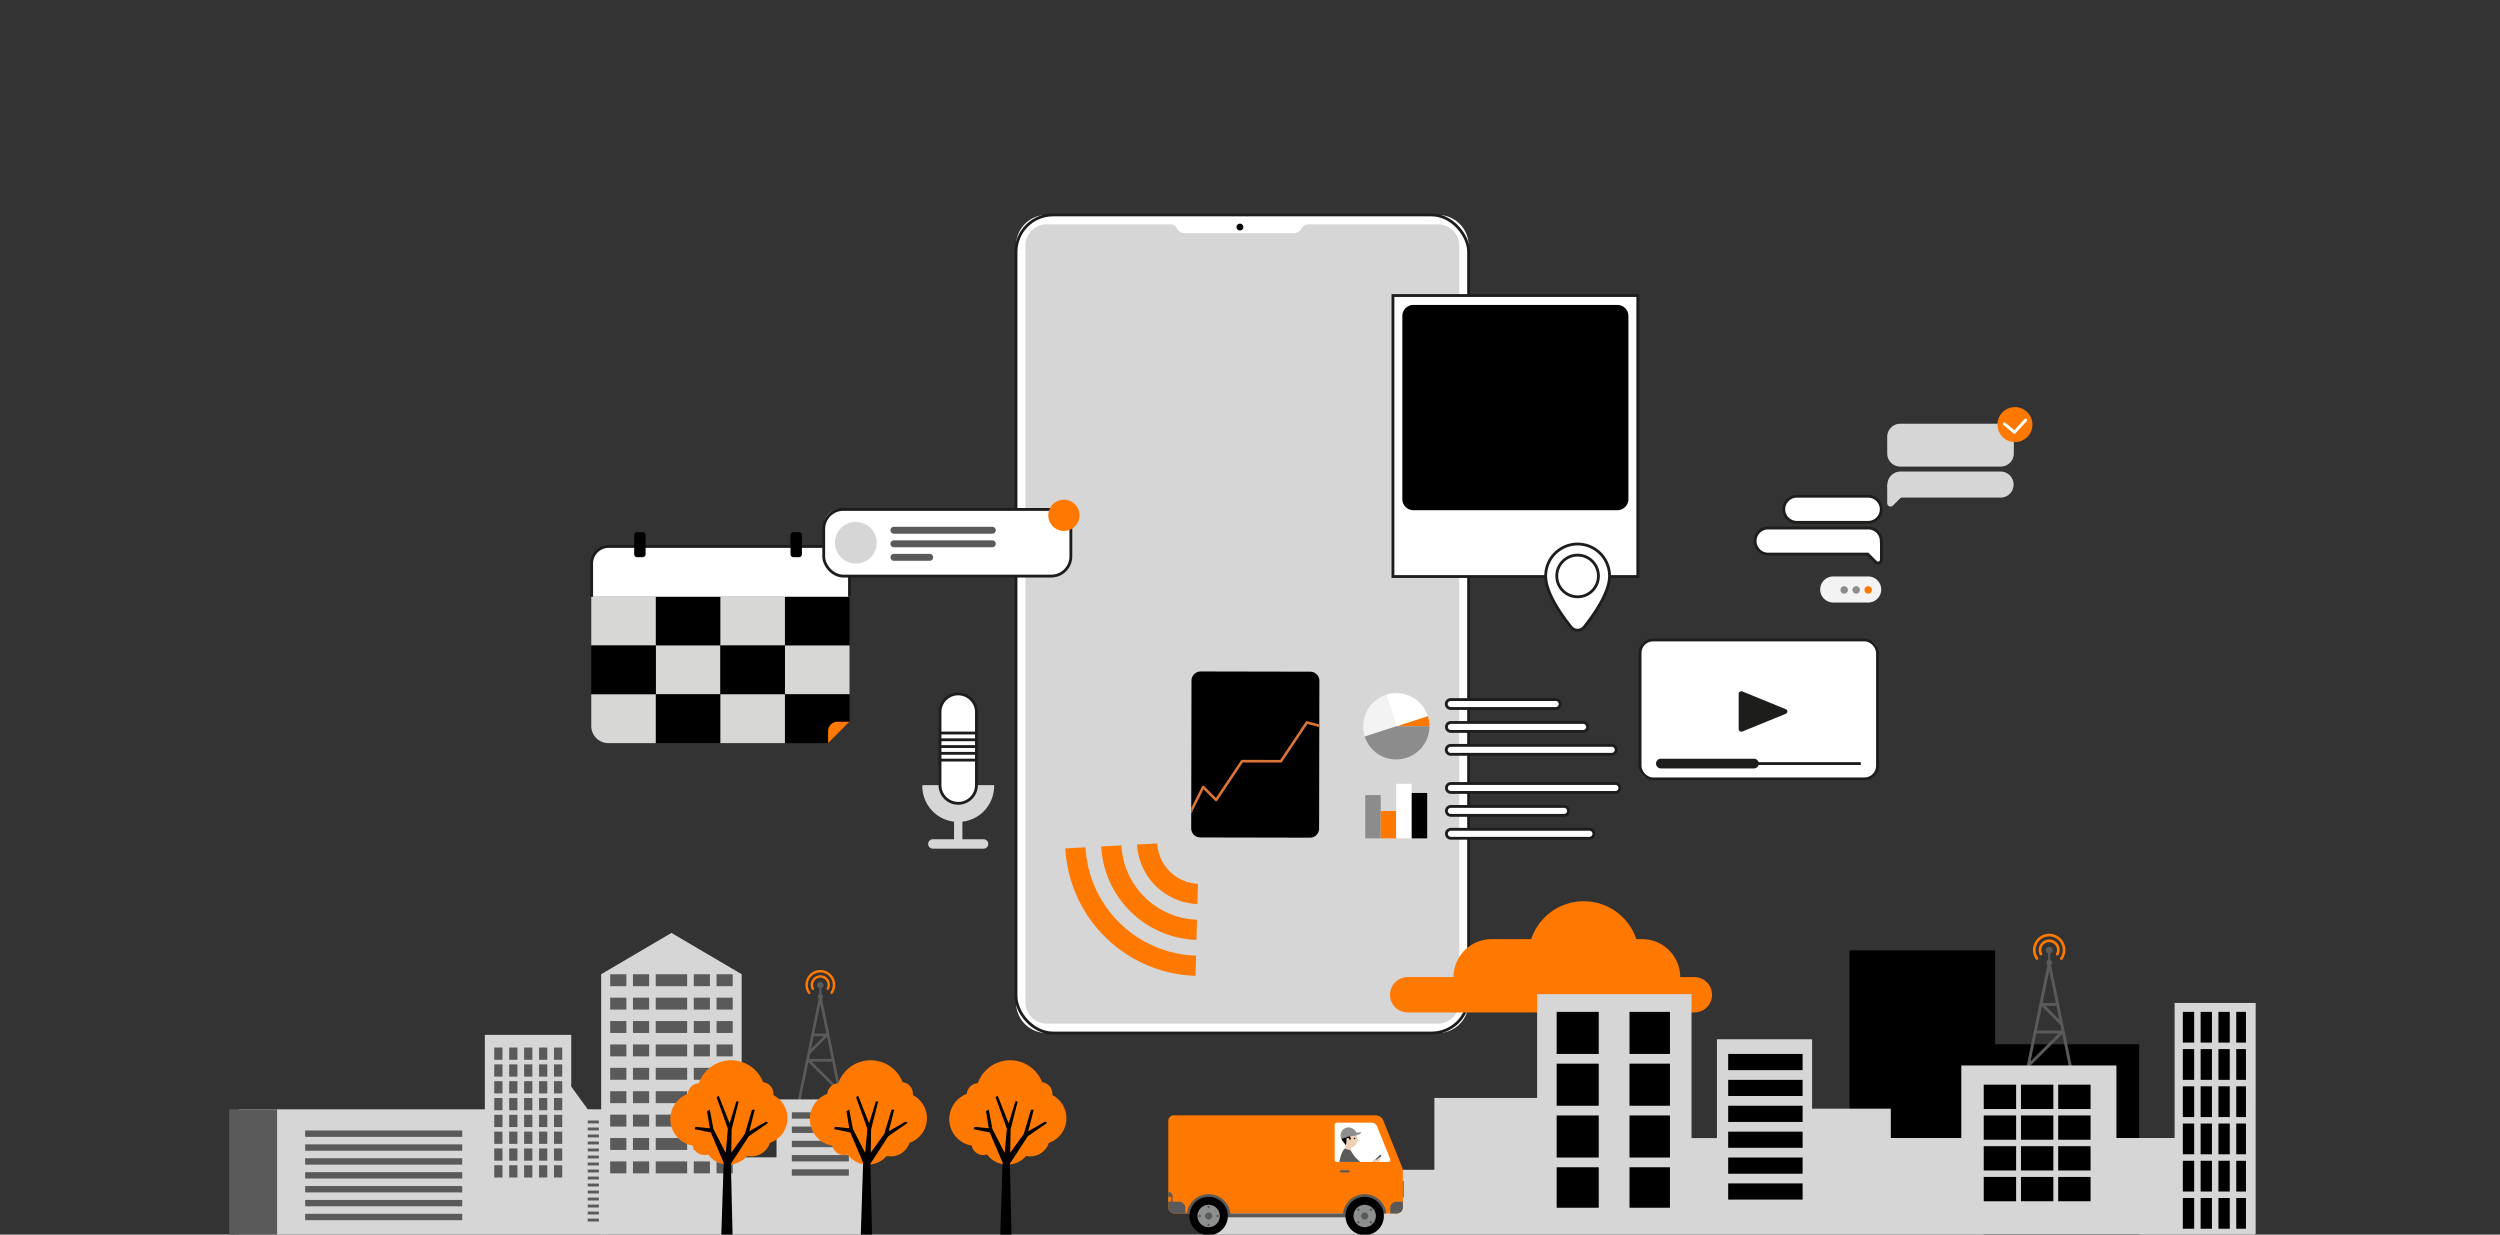 <svg xmlns="http://www.w3.org/2000/svg" xmlns:xlink="http://www.w3.org/1999/xlink" width="660" height="325.938" viewBox="0 0 660 325.938">
  <rect x="0" y="0" width="660" height="325.938" fill="#333333" stroke="none"/>
  <defs>
    <clipPath id="clip-path">
      <path id="Tracé_39013" data-name="Tracé 39013" d="M0,0H660V325.938H0Z" transform="translate(-60.5 -56.434)" fill="none"/>
    </clipPath>
    <clipPath id="clip-path-2">
      <rect id="Rectangle_14403" data-name="Rectangle 14403" width="535" height="269.665" fill="none"/>
    </clipPath>
    <clipPath id="clip-path-3">
      <rect id="Rectangle_14412" data-name="Rectangle 14412" width="32.902" height="51.704" fill="none"/>
    </clipPath>
    <clipPath id="clip-path-4">
      <rect id="Rectangle_14419" data-name="Rectangle 14419" width="19.656" height="40.594" fill="none"/>
    </clipPath>
    <clipPath id="clip-path-5">
      <rect id="Rectangle_14444" data-name="Rectangle 14444" width="16.665" height="58.969" fill="none"/>
    </clipPath>
    <clipPath id="clip-path-6">
      <rect id="Rectangle_14457" data-name="Rectangle 14457" width="29.484" height="32.475" fill="none"/>
    </clipPath>
    <clipPath id="clip-path-8">
      <rect id="Rectangle_14582" data-name="Rectangle 14582" width="43.824" height="33.777" transform="translate(0 43.824) rotate(-89.884)" fill="none"/>
    </clipPath>
  </defs>
  <g id="Groupe_de_masques_3" data-name="Groupe de masques 3" transform="translate(60.5 56.434)" clip-path="url(#clip-path)">
    <rect id="Rectangle_14390" data-name="Rectangle 14390" width="17.023" height="12.883" transform="translate(112.644 101.102)"/>
    <rect id="Rectangle_14391" data-name="Rectangle 14391" width="17.023" height="12.883" transform="translate(95.594 101.102)" fill="#d7d7d6"/>
    <rect id="Rectangle_14392" data-name="Rectangle 14392" width="17.023" height="12.883" transform="translate(129.694 101.102)" fill="#d7d7d6"/>
    <rect id="Rectangle_14393" data-name="Rectangle 14393" width="17.023" height="12.883" transform="translate(146.743 101.102)"/>
    <rect id="Rectangle_14394" data-name="Rectangle 14394" width="17.023" height="12.883" transform="translate(112.644 113.984)" fill="#d7d7d6"/>
    <rect id="Rectangle_14395" data-name="Rectangle 14395" width="17.023" height="12.883" transform="translate(95.594 113.984)"/>
    <rect id="Rectangle_14396" data-name="Rectangle 14396" width="17.023" height="12.883" transform="translate(129.694 113.984)"/>
    <rect id="Rectangle_14397" data-name="Rectangle 14397" width="17.023" height="12.883" transform="translate(146.743 113.984)" fill="#d7d7d6"/>
    <rect id="Rectangle_14398" data-name="Rectangle 14398" width="17.023" height="12.883" transform="translate(112.644 126.867)"/>
    <g id="Groupe_14359" data-name="Groupe 14359">
      <g id="Groupe_14358" data-name="Groupe 14358" clip-path="url(#clip-path-2)">
        <path id="Tracé_43565" data-name="Tracé 43565" d="M132.659,166.3H120.151a4.51,4.51,0,0,1-4.509-4.51v-8.373h17.017Z" transform="translate(-20.046 -26.55)" fill="#d7d7d6"/>
        <rect id="Rectangle_14399" data-name="Rectangle 14399" width="17.017" height="12.883" transform="translate(129.695 126.867)" fill="#d7d7d6"/>
        <path id="Tracé_43566" data-name="Tracé 43566" d="M188.883,166.3H177.516V153.417h17.017v7.238Z" transform="translate(-30.772 -26.55)"/>
        <path id="Tracé_43567" data-name="Tracé 43567" d="M191.268,167.812l.009-3.184a2.472,2.472,0,0,1,2.474-2.465l3.166,0Z" transform="translate(-33.156 -28.063)" fill="#ff7900"/>
        <path id="Tracé_43568" data-name="Tracé 43568" d="M115.761,119.484v-8.761a4.51,4.51,0,0,1,4.509-4.51h59.05a4.51,4.51,0,0,1,4.509,4.51v8.761" transform="translate(-20.067 -18.381)" fill="#fff"/>
        <path id="Tracé_43569" data-name="Tracé 43569" d="M115.761,119.484v-8.761a4.51,4.51,0,0,1,4.509-4.51h59.05a4.51,4.51,0,0,1,4.509,4.51v8.761" transform="translate(-20.067 -18.381)" fill="none" stroke="#1d1d1b" stroke-miterlimit="10" stroke-width="0.75"/>
        <path id="Tracé_43570" data-name="Tracé 43570" d="M131.592,108.247h-1.47a.771.771,0,0,1-.771-.77v-5.071a.772.772,0,0,1,.771-.771h1.47a.769.769,0,0,1,.766.771v5.07a.769.769,0,0,1-.766.77" transform="translate(-22.423 -17.589)"/>
        <path id="Tracé_43571" data-name="Tracé 43571" d="M181.52,108.247h-1.47a.771.771,0,0,1-.771-.77v-5.071a.771.771,0,0,1,.771-.771h1.47a.769.769,0,0,1,.766.771v5.07a.769.769,0,0,1-.766.77" transform="translate(-31.077 -17.589)"/>
        <path id="Tracé_43572" data-name="Tracé 43572" d="M362.7,216.347H259.361a8.076,8.076,0,0,1-8.075-8.078V8.453A8.076,8.076,0,0,1,259.361.375H362.7a8.077,8.077,0,0,1,8.075,8.078V208.269a8.076,8.076,0,0,1-8.075,8.078" transform="translate(-43.56 -0.065)" fill="#fff"/>
        <rect id="Rectangle_14400" data-name="Rectangle 14400" width="119.489" height="215.972" rx="9.768" transform="translate(207.726 0.31)" fill="none" stroke="#1d1d1b" stroke-miterlimit="10" stroke-width="0.75"/>
        <path id="Tracé_43573" data-name="Tracé 43573" d="M368.816,8.968V208.791a5.59,5.59,0,0,1-5.588,5.59H259.879a5.614,5.614,0,0,1-5.6-5.6V8.968a5.614,5.614,0,0,1,5.6-5.6h32.665a1.941,1.941,0,0,1,1.719,1.035,2.445,2.445,0,0,0,2.162,1.313H325.07A2.453,2.453,0,0,0,326.805,5a2.494,2.494,0,0,0,.424-.576,1.965,1.965,0,0,1,1.729-1.053h34.261a5.614,5.614,0,0,1,5.6,5.6" transform="translate(-44.079 -0.583)" fill="#d6d6d6"/>
        <rect id="Rectangle_14401" data-name="Rectangle 14401" width="38.444" height="53.413" transform="translate(427.781 194.46)"/>
        <rect id="Rectangle_14402" data-name="Rectangle 14402" width="41.002" height="50.419" transform="translate(463.238 219.247)"/>
        <path id="Tracé_43574" data-name="Tracé 43574" d="M451.073,239.5h-3.726a10.046,10.046,0,0,0-10.015-10.018h-1.577a14.626,14.626,0,0,0-27.753,0H397.513A10.045,10.045,0,0,0,387.5,239.5H375.4a4.667,4.667,0,0,0,0,9.334h75.673a4.667,4.667,0,0,0,.007-9.334h-.007" transform="translate(-64.266 -37.982)" fill="#ff7900"/>
        <path id="Tracé_43575" data-name="Tracé 43575" d="M579.592,235.8v1.709a.752.752,0,0,0-.181,1.283L573.4,268.082h.792l.505-2.46,8.618-8.58,2.267,11.039h.793l-6.018-29.287a.752.752,0,0,0-.179-1.283V235.8a.908.908,0,1,0-.582,0m-4.613,28.444,1.507-7.338h5.863Zm8.148-8.115h-6.483l1.31-6.377,4.87,4.91Zm-.586-2.857-3.626-3.655h2.874Zm-.91-4.431h-3.488l1.743-8.49Z" transform="translate(-99.396 -40.501)" fill="#5a5a5a"/>
        <path id="Tracé_43576" data-name="Tracé 43576" d="M589.233,251.453l-.008,61.028h-.256v.3H312.858v-7.409h46.127V295.5H372.41V276.534h27.122v-27.4h40.762v37.99h6.712V261.045h25.122V279.37h20.782v7.74h18.608V267.967h40.952v19.152h15.359V251.453Z" transform="translate(-54.233 -43.113)" fill="#d6d6d6"/>
        <path id="Tracé_43577" data-name="Tracé 43577" d="M583.546,236.767a.351.351,0,0,1-.285-.556,3.58,3.58,0,1,0-5.852-.024.351.351,0,1,1-.575.4,4.282,4.282,0,1,1,7,.029.348.348,0,0,1-.286.149" transform="translate(-99.858 -39.777)" fill="#ff7900"/>
        <path id="Tracé_43578" data-name="Tracé 43578" d="M582.809,235.916a.343.343,0,0,1-.161-.041.35.35,0,0,1-.15-.472,2.041,2.041,0,0,0,.231-.949,2.066,2.066,0,1,0-4.132,0v0a2.044,2.044,0,0,0,.213.915.35.35,0,1,1-.628.311,2.734,2.734,0,0,1-.285-1.226,2.767,2.767,0,1,1,5.224,1.273.351.351,0,0,1-.312.189" transform="translate(-100.177 -40.095)" fill="#ff7900"/>
      </g>
    </g>
    <g id="Groupe_14361" data-name="Groupe 14361" transform="translate(350.458 210.697)">
      <g id="Groupe_14360" data-name="Groupe 14360" clip-path="url(#clip-path-3)">
        <rect id="Rectangle_14404" data-name="Rectangle 14404" width="11.11" height="11.11"/>
        <rect id="Rectangle_14405" data-name="Rectangle 14405" width="10.682" height="11.11" transform="translate(19.229)"/>
        <rect id="Rectangle_14406" data-name="Rectangle 14406" width="11.11" height="11.11" transform="translate(0 13.674)"/>
        <rect id="Rectangle_14407" data-name="Rectangle 14407" width="10.682" height="11.11" transform="translate(19.229 13.674)"/>
        <rect id="Rectangle_14408" data-name="Rectangle 14408" width="11.11" height="11.11" transform="translate(0 27.348)"/>
        <rect id="Rectangle_14409" data-name="Rectangle 14409" width="10.682" height="11.11" transform="translate(19.229 27.348)"/>
        <rect id="Rectangle_14410" data-name="Rectangle 14410" width="11.11" height="11.11" transform="translate(0 41.021)"/>
        <rect id="Rectangle_14411" data-name="Rectangle 14411" width="10.682" height="11.11" transform="translate(19.229 41.021)"/>
      </g>
    </g>
    <g id="Groupe_14363" data-name="Groupe 14363" transform="translate(395.738 221.807)">
      <g id="Groupe_14362" data-name="Groupe 14362" clip-path="url(#clip-path-4)">
        <rect id="Rectangle_14413" data-name="Rectangle 14413" width="19.656" height="4.273"/>
        <rect id="Rectangle_14414" data-name="Rectangle 14414" width="19.656" height="4.273" transform="translate(0 6.837)"/>
        <rect id="Rectangle_14415" data-name="Rectangle 14415" width="19.656" height="4.273" transform="translate(0 13.674)"/>
        <rect id="Rectangle_14416" data-name="Rectangle 14416" width="19.656" height="4.273" transform="translate(0 20.511)"/>
        <rect id="Rectangle_14417" data-name="Rectangle 14417" width="19.656" height="4.273" transform="translate(0 27.348)"/>
        <rect id="Rectangle_14418" data-name="Rectangle 14418" width="19.656" height="4.273" transform="translate(0 34.184)"/>
      </g>
    </g>
    <g id="Groupe_14365" data-name="Groupe 14365" transform="translate(515.767 210.697)">
      <g id="Groupe_14364" data-name="Groupe 14364" clip-path="url(#clip-path-5)">
        <rect id="Rectangle_14420" data-name="Rectangle 14420" width="2.991" height="8.119"/>
        <rect id="Rectangle_14421" data-name="Rectangle 14421" width="2.991" height="8.119" transform="translate(4.7)"/>
        <rect id="Rectangle_14422" data-name="Rectangle 14422" width="2.991" height="8.119" transform="translate(9.401)"/>
        <rect id="Rectangle_14423" data-name="Rectangle 14423" width="2.991" height="8.119" transform="translate(14.101)"/>
        <rect id="Rectangle_14424" data-name="Rectangle 14424" width="2.991" height="8.119" transform="translate(0 9.828)"/>
        <rect id="Rectangle_14425" data-name="Rectangle 14425" width="2.991" height="8.119" transform="translate(4.7 9.828)"/>
        <rect id="Rectangle_14426" data-name="Rectangle 14426" width="2.991" height="8.119" transform="translate(9.401 9.828)"/>
        <rect id="Rectangle_14427" data-name="Rectangle 14427" width="2.991" height="8.119" transform="translate(14.101 9.828)"/>
        <rect id="Rectangle_14428" data-name="Rectangle 14428" width="2.991" height="8.119" transform="translate(0 19.656)"/>
        <rect id="Rectangle_14429" data-name="Rectangle 14429" width="2.991" height="8.119" transform="translate(4.7 19.656)"/>
        <rect id="Rectangle_14430" data-name="Rectangle 14430" width="2.991" height="8.119" transform="translate(9.401 19.656)"/>
        <rect id="Rectangle_14431" data-name="Rectangle 14431" width="2.991" height="8.119" transform="translate(14.101 19.656)"/>
        <rect id="Rectangle_14432" data-name="Rectangle 14432" width="2.991" height="8.119" transform="translate(0 29.484)"/>
        <rect id="Rectangle_14433" data-name="Rectangle 14433" width="2.991" height="8.119" transform="translate(4.7 29.484)"/>
        <rect id="Rectangle_14434" data-name="Rectangle 14434" width="2.991" height="8.119" transform="translate(9.401 29.484)"/>
        <rect id="Rectangle_14435" data-name="Rectangle 14435" width="2.991" height="8.119" transform="translate(14.101 29.484)"/>
        <rect id="Rectangle_14436" data-name="Rectangle 14436" width="2.991" height="8.119" transform="translate(0 39.312)"/>
        <rect id="Rectangle_14437" data-name="Rectangle 14437" width="2.991" height="8.119" transform="translate(4.7 39.312)"/>
        <rect id="Rectangle_14438" data-name="Rectangle 14438" width="2.991" height="8.119" transform="translate(9.401 39.312)"/>
        <rect id="Rectangle_14439" data-name="Rectangle 14439" width="2.991" height="8.119" transform="translate(14.101 39.312)"/>
        <rect id="Rectangle_14440" data-name="Rectangle 14440" width="2.991" height="8.119" transform="translate(0 49.14)"/>
        <rect id="Rectangle_14441" data-name="Rectangle 14441" width="2.991" height="8.119" transform="translate(4.7 49.14)"/>
        <rect id="Rectangle_14442" data-name="Rectangle 14442" width="2.991" height="8.119" transform="translate(9.401 49.14)"/>
        <rect id="Rectangle_14443" data-name="Rectangle 14443" width="2.991" height="8.119" transform="translate(14.101 49.14)"/>
      </g>
    </g>
    <g id="Groupe_14367" data-name="Groupe 14367" transform="translate(463.209 229.926)">
      <g id="Groupe_14366" data-name="Groupe 14366" clip-path="url(#clip-path-6)">
        <rect id="Rectangle_14445" data-name="Rectangle 14445" width="8.546" height="6.41"/>
        <rect id="Rectangle_14446" data-name="Rectangle 14446" width="8.546" height="6.41" transform="translate(9.828)"/>
        <rect id="Rectangle_14447" data-name="Rectangle 14447" width="8.546" height="6.41" transform="translate(19.656)"/>
        <rect id="Rectangle_14448" data-name="Rectangle 14448" width="8.546" height="6.41" transform="translate(0 8.119)"/>
        <rect id="Rectangle_14449" data-name="Rectangle 14449" width="8.546" height="6.41" transform="translate(9.828 8.119)"/>
        <rect id="Rectangle_14450" data-name="Rectangle 14450" width="8.546" height="6.41" transform="translate(19.656 8.119)"/>
        <rect id="Rectangle_14451" data-name="Rectangle 14451" width="8.546" height="6.41" transform="translate(0 16.238)"/>
        <rect id="Rectangle_14452" data-name="Rectangle 14452" width="8.546" height="6.41" transform="translate(9.828 16.238)"/>
        <rect id="Rectangle_14453" data-name="Rectangle 14453" width="8.546" height="6.41" transform="translate(19.656 16.238)"/>
        <rect id="Rectangle_14454" data-name="Rectangle 14454" width="8.546" height="6.41" transform="translate(0 24.356)"/>
        <rect id="Rectangle_14455" data-name="Rectangle 14455" width="8.546" height="6.41" transform="translate(9.828 24.356)"/>
        <rect id="Rectangle_14456" data-name="Rectangle 14456" width="8.546" height="6.41" transform="translate(19.656 24.356)"/>
      </g>
    </g>
    <g id="Groupe_14369" data-name="Groupe 14369">
      <g id="Groupe_14368" data-name="Groupe 14368" clip-path="url(#clip-path-2)">
        <path id="Tracé_43579" data-name="Tracé 43579" d="M187.811,246.888a.835.835,0,1,0-.536,0v1.57a.684.684,0,0,0-.277.209.691.691,0,0,0,.112.971l-5.529,26.924h.728l2.083-10.147,7.923,7.886.465,2.261h.728l-5.529-26.924a.691.691,0,0,0-.167-1.18v-1.57m-2.535,19.4h5.391l1.385,6.745Zm-.436-2.062,4.477-4.515,1.2,5.864H184.56Zm.949-4.641h2.642l-3.333,3.361Zm1.749-8.518,1.6,7.8h-3.206Z" transform="translate(-31.476 -42.444)" fill="#5a5a5a"/>
        <path id="Tracé_43580" data-name="Tracé 43580" d="M99.094,281.787V315H3.1v-33.21H68.037V262.13H90.844v13.653l4.356,6Z" transform="translate(-0.538 -45.363)" fill="#d6d6d6"/>
        <rect id="Rectangle_14458" data-name="Rectangle 14458" width="2.176" height="3.234" transform="translate(85.753 220.12)" fill="#5a5a5a"/>
        <rect id="Rectangle_14459" data-name="Rectangle 14459" width="2.176" height="3.234" transform="translate(81.81 220.12)" fill="#5a5a5a"/>
        <rect id="Rectangle_14460" data-name="Rectangle 14460" width="2.176" height="3.234" transform="translate(77.867 220.12)" fill="#5a5a5a"/>
        <rect id="Rectangle_14461" data-name="Rectangle 14461" width="2.176" height="3.234" transform="translate(73.923 220.12)" fill="#5a5a5a"/>
        <rect id="Rectangle_14462" data-name="Rectangle 14462" width="2.176" height="3.234" transform="translate(69.979 220.12)" fill="#5a5a5a"/>
        <rect id="Rectangle_14463" data-name="Rectangle 14463" width="2.176" height="3.234" transform="translate(85.753 224.559)" fill="#5a5a5a"/>
        <rect id="Rectangle_14464" data-name="Rectangle 14464" width="2.176" height="3.234" transform="translate(81.81 224.559)" fill="#5a5a5a"/>
        <rect id="Rectangle_14465" data-name="Rectangle 14465" width="2.176" height="3.234" transform="translate(77.867 224.559)" fill="#5a5a5a"/>
        <rect id="Rectangle_14466" data-name="Rectangle 14466" width="2.176" height="3.234" transform="translate(73.923 224.559)" fill="#5a5a5a"/>
        <rect id="Rectangle_14467" data-name="Rectangle 14467" width="2.176" height="3.234" transform="translate(69.979 224.559)" fill="#5a5a5a"/>
        <rect id="Rectangle_14468" data-name="Rectangle 14468" width="2.176" height="3.234" transform="translate(85.753 228.997)" fill="#5a5a5a"/>
        <rect id="Rectangle_14469" data-name="Rectangle 14469" width="2.176" height="3.234" transform="translate(81.81 228.997)" fill="#5a5a5a"/>
        <rect id="Rectangle_14470" data-name="Rectangle 14470" width="2.176" height="3.234" transform="translate(77.867 228.997)" fill="#5a5a5a"/>
        <rect id="Rectangle_14471" data-name="Rectangle 14471" width="2.176" height="3.234" transform="translate(73.923 228.997)" fill="#5a5a5a"/>
        <rect id="Rectangle_14472" data-name="Rectangle 14472" width="2.176" height="3.234" transform="translate(69.979 228.997)" fill="#5a5a5a"/>
        <rect id="Rectangle_14473" data-name="Rectangle 14473" width="2.176" height="3.234" transform="translate(85.753 233.436)" fill="#5a5a5a"/>
        <rect id="Rectangle_14474" data-name="Rectangle 14474" width="2.176" height="3.234" transform="translate(81.81 233.436)" fill="#5a5a5a"/>
        <rect id="Rectangle_14475" data-name="Rectangle 14475" width="2.176" height="3.234" transform="translate(77.867 233.436)" fill="#5a5a5a"/>
        <rect id="Rectangle_14476" data-name="Rectangle 14476" width="2.176" height="3.234" transform="translate(73.923 233.436)" fill="#5a5a5a"/>
        <rect id="Rectangle_14477" data-name="Rectangle 14477" width="2.176" height="3.234" transform="translate(69.979 233.436)" fill="#5a5a5a"/>
        <rect id="Rectangle_14478" data-name="Rectangle 14478" width="2.176" height="3.234" transform="translate(85.753 237.874)" fill="#5a5a5a"/>
        <rect id="Rectangle_14479" data-name="Rectangle 14479" width="2.176" height="3.234" transform="translate(81.81 237.874)" fill="#5a5a5a"/>
        <rect id="Rectangle_14480" data-name="Rectangle 14480" width="2.176" height="3.234" transform="translate(77.867 237.874)" fill="#5a5a5a"/>
        <rect id="Rectangle_14481" data-name="Rectangle 14481" width="2.176" height="3.234" transform="translate(73.923 237.874)" fill="#5a5a5a"/>
        <rect id="Rectangle_14482" data-name="Rectangle 14482" width="2.176" height="3.234" transform="translate(69.979 237.874)" fill="#5a5a5a"/>
        <rect id="Rectangle_14483" data-name="Rectangle 14483" width="2.176" height="3.234" transform="translate(85.753 242.314)" fill="#5a5a5a"/>
        <rect id="Rectangle_14484" data-name="Rectangle 14484" width="2.176" height="3.234" transform="translate(81.81 242.314)" fill="#5a5a5a"/>
        <rect id="Rectangle_14485" data-name="Rectangle 14485" width="2.176" height="3.234" transform="translate(77.867 242.314)" fill="#5a5a5a"/>
        <rect id="Rectangle_14486" data-name="Rectangle 14486" width="2.176" height="3.234" transform="translate(73.923 242.314)" fill="#5a5a5a"/>
        <rect id="Rectangle_14487" data-name="Rectangle 14487" width="2.176" height="3.234" transform="translate(69.979 242.314)" fill="#5a5a5a"/>
        <rect id="Rectangle_14488" data-name="Rectangle 14488" width="2.176" height="3.234" transform="translate(85.753 246.753)" fill="#5a5a5a"/>
        <rect id="Rectangle_14489" data-name="Rectangle 14489" width="2.176" height="3.234" transform="translate(81.81 246.753)" fill="#5a5a5a"/>
        <rect id="Rectangle_14490" data-name="Rectangle 14490" width="2.176" height="3.234" transform="translate(77.867 246.753)" fill="#5a5a5a"/>
        <rect id="Rectangle_14491" data-name="Rectangle 14491" width="2.176" height="3.234" transform="translate(73.923 246.753)" fill="#5a5a5a"/>
        <rect id="Rectangle_14492" data-name="Rectangle 14492" width="2.176" height="3.234" transform="translate(69.979 246.753)" fill="#5a5a5a"/>
        <rect id="Rectangle_14493" data-name="Rectangle 14493" width="2.176" height="3.234" transform="translate(85.753 251.191)" fill="#5a5a5a"/>
        <rect id="Rectangle_14494" data-name="Rectangle 14494" width="2.176" height="3.234" transform="translate(81.81 251.191)" fill="#5a5a5a"/>
        <rect id="Rectangle_14495" data-name="Rectangle 14495" width="2.176" height="3.234" transform="translate(77.867 251.191)" fill="#5a5a5a"/>
        <rect id="Rectangle_14496" data-name="Rectangle 14496" width="2.176" height="3.234" transform="translate(73.923 251.191)" fill="#5a5a5a"/>
        <rect id="Rectangle_14497" data-name="Rectangle 14497" width="2.176" height="3.234" transform="translate(69.979 251.191)" fill="#5a5a5a"/>
        <rect id="Rectangle_14498" data-name="Rectangle 14498" width="2.935" height="0.769" transform="translate(94.664 239.379)" fill="#5a5a5a"/>
        <rect id="Rectangle_14499" data-name="Rectangle 14499" width="2.935" height="0.769" transform="translate(94.664 241.229)" fill="#5a5a5a"/>
        <rect id="Rectangle_14500" data-name="Rectangle 14500" width="2.935" height="0.769" transform="translate(94.664 243.078)" fill="#5a5a5a"/>
        <rect id="Rectangle_14501" data-name="Rectangle 14501" width="2.935" height="0.769" transform="translate(94.664 244.927)" fill="#5a5a5a"/>
        <rect id="Rectangle_14502" data-name="Rectangle 14502" width="2.935" height="0.769" transform="translate(94.664 246.777)" fill="#5a5a5a"/>
        <rect id="Rectangle_14503" data-name="Rectangle 14503" width="2.935" height="0.769" transform="translate(94.664 248.627)" fill="#5a5a5a"/>
        <rect id="Rectangle_14504" data-name="Rectangle 14504" width="2.935" height="0.769" transform="translate(94.664 250.477)" fill="#5a5a5a"/>
        <rect id="Rectangle_14505" data-name="Rectangle 14505" width="2.935" height="0.769" transform="translate(94.664 252.327)" fill="#5a5a5a"/>
        <rect id="Rectangle_14506" data-name="Rectangle 14506" width="2.935" height="0.769" transform="translate(94.664 254.176)" fill="#5a5a5a"/>
        <rect id="Rectangle_14507" data-name="Rectangle 14507" width="2.935" height="0.769" transform="translate(94.664 256.026)" fill="#5a5a5a"/>
        <rect id="Rectangle_14508" data-name="Rectangle 14508" width="2.935" height="0.769" transform="translate(94.664 257.876)" fill="#5a5a5a"/>
        <rect id="Rectangle_14509" data-name="Rectangle 14509" width="2.935" height="0.769" transform="translate(94.664 259.726)" fill="#5a5a5a"/>
        <rect id="Rectangle_14510" data-name="Rectangle 14510" width="2.935" height="0.769" transform="translate(94.664 261.576)" fill="#5a5a5a"/>
        <rect id="Rectangle_14511" data-name="Rectangle 14511" width="2.935" height="0.769" transform="translate(94.664 263.425)" fill="#5a5a5a"/>
        <rect id="Rectangle_14512" data-name="Rectangle 14512" width="2.935" height="0.769" transform="translate(94.664 265.274)" fill="#5a5a5a"/>
        <path id="Tracé_43581" data-name="Tracé 43581" d="M118.8,309.363V240.495l18.547-10.907,18.548,10.907V288.83h9.2V273.539h23.465v35.826Z" transform="translate(-20.593 -39.732)" fill="#d6d6d6"/>
        <rect id="Rectangle_14513" data-name="Rectangle 14513" width="15.049" height="1.684" transform="translate(148.544 237.213)" fill="#5a5a5a"/>
        <rect id="Rectangle_14514" data-name="Rectangle 14514" width="15.049" height="1.684" transform="translate(148.544 240.976)" fill="#5a5a5a"/>
        <rect id="Rectangle_14515" data-name="Rectangle 14515" width="15.049" height="1.684" transform="translate(148.544 244.737)" fill="#5a5a5a"/>
        <rect id="Rectangle_14516" data-name="Rectangle 14516" width="41.461" height="1.684" transform="translate(20.064 245.681)" fill="#5a5a5a"/>
        <rect id="Rectangle_14517" data-name="Rectangle 14517" width="41.461" height="1.684" transform="translate(20.064 242.015)" fill="#5a5a5a"/>
        <rect id="Rectangle_14518" data-name="Rectangle 14518" width="41.461" height="1.684" transform="translate(20.064 249.347)" fill="#5a5a5a"/>
        <rect id="Rectangle_14519" data-name="Rectangle 14519" width="41.461" height="1.684" transform="translate(20.064 253.013)" fill="#5a5a5a"/>
        <rect id="Rectangle_14520" data-name="Rectangle 14520" width="41.461" height="1.684" transform="translate(20.064 256.679)" fill="#5a5a5a"/>
        <rect id="Rectangle_14521" data-name="Rectangle 14521" width="41.461" height="1.684" transform="translate(20.064 260.346)" fill="#5a5a5a"/>
        <rect id="Rectangle_14522" data-name="Rectangle 14522" width="41.461" height="1.684" transform="translate(20.064 264.012)" fill="#5a5a5a"/>
        <rect id="Rectangle_14523" data-name="Rectangle 14523" width="15.049" height="1.684" transform="translate(148.544 248.5)" fill="#5a5a5a"/>
        <rect id="Rectangle_14524" data-name="Rectangle 14524" width="15.049" height="1.684" transform="translate(148.544 252.262)" fill="#5a5a5a"/>
        <rect id="Rectangle_14525" data-name="Rectangle 14525" width="4.27" height="3.145" transform="translate(128.666 200.771)" fill="#5a5a5a"/>
        <rect id="Rectangle_14526" data-name="Rectangle 14526" width="4.27" height="3.145" transform="translate(122.654 200.771)" fill="#5a5a5a"/>
        <rect id="Rectangle_14527" data-name="Rectangle 14527" width="8.298" height="3.145" transform="translate(112.612 200.771)" fill="#5a5a5a"/>
        <rect id="Rectangle_14528" data-name="Rectangle 14528" width="4.27" height="3.145" transform="translate(106.601 200.771)" fill="#5a5a5a"/>
        <rect id="Rectangle_14529" data-name="Rectangle 14529" width="4.27" height="3.145" transform="translate(100.589 200.771)" fill="#5a5a5a"/>
        <rect id="Rectangle_14530" data-name="Rectangle 14530" width="4.27" height="3.145" transform="translate(128.666 206.948)" fill="#5a5a5a"/>
        <rect id="Rectangle_14531" data-name="Rectangle 14531" width="4.27" height="3.145" transform="translate(122.654 206.948)" fill="#5a5a5a"/>
        <rect id="Rectangle_14532" data-name="Rectangle 14532" width="8.298" height="3.145" transform="translate(112.612 206.948)" fill="#5a5a5a"/>
        <rect id="Rectangle_14533" data-name="Rectangle 14533" width="4.27" height="3.145" transform="translate(106.601 206.948)" fill="#5a5a5a"/>
        <rect id="Rectangle_14534" data-name="Rectangle 14534" width="4.27" height="3.145" transform="translate(100.589 206.948)" fill="#5a5a5a"/>
        <rect id="Rectangle_14535" data-name="Rectangle 14535" width="4.27" height="3.145" transform="translate(128.666 213.125)" fill="#5a5a5a"/>
        <rect id="Rectangle_14536" data-name="Rectangle 14536" width="4.27" height="3.145" transform="translate(122.654 213.125)" fill="#5a5a5a"/>
        <rect id="Rectangle_14537" data-name="Rectangle 14537" width="8.298" height="3.145" transform="translate(112.612 213.125)" fill="#5a5a5a"/>
        <rect id="Rectangle_14538" data-name="Rectangle 14538" width="4.27" height="3.145" transform="translate(106.601 213.125)" fill="#5a5a5a"/>
        <rect id="Rectangle_14539" data-name="Rectangle 14539" width="4.27" height="3.145" transform="translate(100.589 213.125)" fill="#5a5a5a"/>
        <rect id="Rectangle_14540" data-name="Rectangle 14540" width="4.27" height="3.145" transform="translate(128.666 219.301)" fill="#5a5a5a"/>
        <rect id="Rectangle_14541" data-name="Rectangle 14541" width="4.27" height="3.145" transform="translate(122.654 219.301)" fill="#5a5a5a"/>
        <rect id="Rectangle_14542" data-name="Rectangle 14542" width="8.298" height="3.145" transform="translate(112.612 219.301)" fill="#5a5a5a"/>
        <rect id="Rectangle_14543" data-name="Rectangle 14543" width="4.27" height="3.145" transform="translate(106.601 219.301)" fill="#5a5a5a"/>
        <rect id="Rectangle_14544" data-name="Rectangle 14544" width="4.27" height="3.145" transform="translate(100.589 219.301)" fill="#5a5a5a"/>
        <rect id="Rectangle_14545" data-name="Rectangle 14545" width="4.27" height="3.145" transform="translate(128.666 225.478)" fill="#5a5a5a"/>
        <rect id="Rectangle_14546" data-name="Rectangle 14546" width="4.27" height="3.145" transform="translate(122.654 225.478)" fill="#5a5a5a"/>
        <rect id="Rectangle_14547" data-name="Rectangle 14547" width="8.298" height="3.145" transform="translate(112.612 225.478)" fill="#5a5a5a"/>
        <rect id="Rectangle_14548" data-name="Rectangle 14548" width="4.27" height="3.145" transform="translate(106.601 225.478)" fill="#5a5a5a"/>
        <rect id="Rectangle_14549" data-name="Rectangle 14549" width="4.27" height="3.145" transform="translate(100.589 225.478)" fill="#5a5a5a"/>
        <rect id="Rectangle_14550" data-name="Rectangle 14550" width="4.27" height="3.145" transform="translate(128.666 231.654)" fill="#5a5a5a"/>
        <rect id="Rectangle_14551" data-name="Rectangle 14551" width="4.27" height="3.145" transform="translate(122.654 231.654)" fill="#5a5a5a"/>
        <rect id="Rectangle_14552" data-name="Rectangle 14552" width="8.298" height="3.145" transform="translate(112.612 231.654)" fill="#5a5a5a"/>
        <rect id="Rectangle_14553" data-name="Rectangle 14553" width="4.27" height="3.145" transform="translate(106.601 231.654)" fill="#5a5a5a"/>
        <rect id="Rectangle_14554" data-name="Rectangle 14554" width="4.27" height="3.145" transform="translate(100.589 231.654)" fill="#5a5a5a"/>
        <rect id="Rectangle_14555" data-name="Rectangle 14555" width="4.27" height="3.145" transform="translate(128.666 237.831)" fill="#5a5a5a"/>
        <rect id="Rectangle_14556" data-name="Rectangle 14556" width="4.27" height="3.145" transform="translate(122.654 237.831)" fill="#5a5a5a"/>
        <rect id="Rectangle_14557" data-name="Rectangle 14557" width="8.298" height="3.145" transform="translate(112.612 237.831)" fill="#5a5a5a"/>
        <rect id="Rectangle_14558" data-name="Rectangle 14558" width="4.27" height="3.145" transform="translate(106.601 237.831)" fill="#5a5a5a"/>
        <rect id="Rectangle_14559" data-name="Rectangle 14559" width="4.27" height="3.145" transform="translate(100.589 237.831)" fill="#5a5a5a"/>
        <rect id="Rectangle_14560" data-name="Rectangle 14560" width="4.27" height="3.145" transform="translate(128.666 244.007)" fill="#5a5a5a"/>
        <rect id="Rectangle_14561" data-name="Rectangle 14561" width="4.27" height="3.145" transform="translate(122.654 244.007)" fill="#5a5a5a"/>
        <rect id="Rectangle_14562" data-name="Rectangle 14562" width="8.298" height="3.145" transform="translate(112.612 244.007)" fill="#5a5a5a"/>
        <rect id="Rectangle_14563" data-name="Rectangle 14563" width="4.27" height="3.145" transform="translate(106.601 244.007)" fill="#5a5a5a"/>
        <rect id="Rectangle_14564" data-name="Rectangle 14564" width="4.27" height="3.145" transform="translate(100.589 244.007)" fill="#5a5a5a"/>
        <rect id="Rectangle_14565" data-name="Rectangle 14565" width="4.27" height="3.145" transform="translate(128.666 250.184)" fill="#5a5a5a"/>
        <rect id="Rectangle_14566" data-name="Rectangle 14566" width="4.27" height="3.145" transform="translate(122.654 250.184)" fill="#5a5a5a"/>
        <rect id="Rectangle_14567" data-name="Rectangle 14567" width="8.298" height="3.145" transform="translate(112.612 250.184)" fill="#5a5a5a"/>
        <rect id="Rectangle_14568" data-name="Rectangle 14568" width="4.27" height="3.145" transform="translate(106.601 250.184)" fill="#5a5a5a"/>
        <rect id="Rectangle_14569" data-name="Rectangle 14569" width="4.27" height="3.145" transform="translate(100.589 250.184)" fill="#5a5a5a"/>
        <path id="Tracé_43582" data-name="Tracé 43582" d="M140.938,284.985a7.107,7.107,0,0,1,4.573-5.873.539.539,0,0,1,0-.073,3.09,3.09,0,0,1,2.908-2.742,9.039,9.039,0,0,1,16.965-.271,3.09,3.09,0,0,1,2.706,3.41,6.881,6.881,0,0,1-.907,12.616,5.168,5.168,0,0,1-5.485,3.538,5.332,5.332,0,0,1-.527-.085,6.588,6.588,0,0,1-10.308-.4,3.082,3.082,0,0,1-3.918-1.911,2.916,2.916,0,0,1-.11-.413,7.106,7.106,0,0,1-5.9-7.8" transform="translate(-24.424 -46.767)" fill="#ff7900"/>
        <path id="Tracé_43583" data-name="Tracé 43583" d="M158.669,318.353l-.448-18.825,4.729-7.266,5.133-3.547-.6-.3-4.419,2.54,1.466-5.7H163.8l-1.9,6.377-3.577,4.979.1-6.176,1.858-7.354h-.621l-1.763,5.782-2.894-7.3-.556.4,2.978,8.319-.573,6.367-3.25-6.329-.942-5.065-.746.372.752,4.531-3.806-.373-.206.613,4.266.86,3.391,7.967-.621,19.137Z" transform="translate(-25.769 -48.725)"/>
        <path id="Tracé_43584" data-name="Tracé 43584" d="M185.484,284.985a7.107,7.107,0,0,1,4.573-5.873.359.359,0,0,1,0-.073,3.086,3.086,0,0,1,2.907-2.742,9.04,9.04,0,0,1,16.966-.271,3.09,3.09,0,0,1,2.706,3.41,6.882,6.882,0,0,1-.907,12.616,5.176,5.176,0,0,1-6.012,3.453,6.585,6.585,0,0,1-10.308-.4A3.081,3.081,0,0,1,191.5,293.2v0a3.082,3.082,0,0,1-.111-.413,7.107,7.107,0,0,1-5.9-7.8" transform="translate(-32.145 -46.767)" fill="#ff7900"/>
        <path id="Tracé_43585" data-name="Tracé 43585" d="M203.215,318.353l-.447-18.825,4.728-7.268,5.134-3.547-.6-.3-4.419,2.54,1.465-5.7h-.73l-1.9,6.377-3.579,4.978.1-6.176,1.86-7.352h-.622l-1.763,5.782-2.894-7.3-.556.4,2.978,8.319-.573,6.367-3.25-6.329-.942-5.065-.746.372.751,4.531-3.806-.373-.205.613,4.265.86,3.391,7.967-.621,19.134Z" transform="translate(-33.491 -48.725)"/>
        <path id="Tracé_43586" data-name="Tracé 43586" d="M230.03,284.986a7.107,7.107,0,0,1,4.573-5.873.359.359,0,0,1,0-.073,3.087,3.087,0,0,1,2.907-2.742,9.04,9.04,0,0,1,16.965-.27,3.09,3.09,0,0,1,2.7,3.409,6.881,6.881,0,0,1-.907,12.616,5.182,5.182,0,0,1-6.011,3.453,6.587,6.587,0,0,1-10.308-.4,3.082,3.082,0,0,1-3.918-1.91,2.975,2.975,0,0,1-.11-.413,7.107,7.107,0,0,1-5.9-7.8" transform="translate(-39.867 -46.767)" fill="#ff7900"/>
        <path id="Tracé_43587" data-name="Tracé 43587" d="M247.76,318.353l-.447-18.825,4.729-7.266,5.134-3.547-.6-.3-4.418,2.54,1.463-5.7h-.727l-1.9,6.377-3.579,4.979.1-6.176,1.862-7.354h-.622l-1.762,5.782-2.894-7.3-.557.4,2.979,8.319-.575,6.367-3.249-6.329-.943-5.065-.746.372.751,4.531-3.806-.373-.207.613,4.266.861,3.39,7.966-.621,19.137Z" transform="translate(-41.212 -48.725)"/>
        <path id="Tracé_43588" data-name="Tracé 43588" d="M185.026,247.773a.323.323,0,0,0,.322-.323.319.319,0,0,0-.06-.186,3.291,3.291,0,1,1,5.38-.022.322.322,0,0,0,.528.37,3.936,3.936,0,1,0-6.433.026.322.322,0,0,0,.263.136" transform="translate(-31.902 -41.779)" fill="#ff7900"/>
        <path id="Tracé_43589" data-name="Tracé 43589" d="M186.29,246.991a.323.323,0,0,0,.286-.471,1.877,1.877,0,0,1-.213-.872,1.9,1.9,0,1,1,3.6.842.322.322,0,1,0,.578.285,2.513,2.513,0,0,0,.263-1.127,2.544,2.544,0,1,0-4.8,1.17.324.324,0,0,0,.287.174" transform="translate(-32.194 -42.07)" fill="#ff7900"/>
        <rect id="Rectangle_14570" data-name="Rectangle 14570" width="12.651" height="33.21" transform="translate(0 236.423)" fill="#5a5a5a"/>
        <path id="Tracé_43590" data-name="Tracé 43590" d="M323.5,4.053a.894.894,0,1,0-.894.894.894.894,0,0,0,.894-.894" transform="translate(-55.768 -0.547)"/>
        <rect id="Rectangle_14571" data-name="Rectangle 14571" width="64.643" height="74.183" transform="translate(307.239 21.587)" fill="#fff"/>
        <rect id="Rectangle_14572" data-name="Rectangle 14572" width="64.643" height="74.183" transform="translate(307.239 21.587)" fill="none" stroke="#1d1d1b" stroke-miterlimit="10" stroke-width="0.75"/>
        <path id="Rectangle_14573" data-name="Rectangle 14573" d="M2.927,0h53.83a2.927,2.927,0,0,1,2.927,2.927V51.263a2.926,2.926,0,0,1-2.926,2.926H2.927A2.927,2.927,0,0,1,0,51.262V2.927A2.927,2.927,0,0,1,2.927,0Z" transform="translate(309.718 24.068)"/>
        <path id="Tracé_43591" data-name="Tracé 43591" d="M437.3,113.867a8.43,8.43,0,1,0-16.86,0c0,4.467,4.254,10.421,6.718,13.5a2.192,2.192,0,0,0,3.424,0c2.464-3.075,6.718-9.029,6.718-13.5" transform="translate(-72.882 -18.246)" fill="#fff"/>
        <path id="Tracé_43592" data-name="Tracé 43592" d="M437.3,113.867a8.43,8.43,0,1,0-16.86,0c0,4.467,4.254,10.421,6.718,13.5a2.192,2.192,0,0,0,3.424,0C433.044,124.288,437.3,118.334,437.3,113.867Z" transform="translate(-72.882 -18.246)" fill="none" stroke="#1d1d1b" stroke-miterlimit="10" stroke-width="0.75"/>
        <path id="Tracé_43593" data-name="Tracé 43593" d="M434.983,114.48a5.5,5.5,0,1,0-5.5,5.5,5.5,5.5,0,0,0,5.5-5.5" transform="translate(-73.496 -18.859)" fill="#fff"/>
        <ellipse id="Ellipse_567" data-name="Ellipse 567" cx="5.501" cy="5.502" rx="5.501" ry="5.502" transform="translate(350.486 90.119)" fill="none" stroke="#1d1d1b" stroke-miterlimit="10" stroke-width="0.75"/>
        <path id="Tracé_43594" data-name="Tracé 43594" d="M250.846,111.986h-56.7a4.273,4.273,0,0,1-4.273-4.274V98.66a4.274,4.274,0,0,1,4.273-4.274h56.7a4.274,4.274,0,0,1,4.273,4.274v9.051a4.273,4.273,0,0,1-4.273,4.274" transform="translate(-32.915 -16.334)" fill="#fff"/>
        <rect id="Rectangle_14574" data-name="Rectangle 14574" width="65.242" height="17.6" rx="5.169" transform="translate(156.962 78.052)" fill="none" stroke="#1d1d1b" stroke-miterlimit="10" stroke-width="0.75"/>
        <path id="Tracé_43595" data-name="Tracé 43595" d="M204.476,103.877a5.5,5.5,0,1,0-5.5,5.5,5.5,5.5,0,0,0,5.5-5.5" transform="translate(-33.539 -17.025)" fill="#d6d6d6"/>
        <path id="Tracé_43596" data-name="Tracé 43596" d="M238.1,101.762H212.075a.917.917,0,0,1,0-1.833H238.1a.917.917,0,0,1,0,1.833" transform="translate(-36.604 -17.293)" fill="#5a5a5a"/>
        <path id="Tracé_43597" data-name="Tracé 43597" d="M238.1,106.085H212.075a.917.917,0,0,1,0-1.833H238.1a.917.917,0,0,1,0,1.833" transform="translate(-36.604 -18.041)" fill="#5a5a5a"/>
        <path id="Tracé_43598" data-name="Tracé 43598" d="M221.564,110.408h-9.489a.917.917,0,0,1,0-1.833h9.489a.917.917,0,0,1,0,1.833" transform="translate(-36.604 -18.79)" fill="#5a5a5a"/>
        <path id="Tracé_43599" data-name="Tracé 43599" d="M269.842,95.408a4.123,4.123,0,1,0-4.123,4.125,4.124,4.124,0,0,0,4.123-4.125" transform="translate(-45.347 -15.797)" fill="#ff7900"/>
        <path id="Tracé_43600" data-name="Tracé 43600" d="M240.323,182.4v.141a9.482,9.482,0,1,1-18.963,0V182.4Z" transform="translate(-38.372 -31.565)" fill="#d6d6d6"/>
        <path id="Tracé_43601" data-name="Tracé 43601" d="M236.635,158.113v19.251a4.811,4.811,0,1,1-9.622,0V158.113a4.8,4.8,0,0,1,8.209-3.4,4.774,4.774,0,0,1,1.414,3.4" transform="translate(-39.352 -26.53)" fill="#fff"/>
        <path id="Tracé_43602" data-name="Tracé 43602" d="M236.635,158.113v19.251a4.811,4.811,0,1,1-9.622,0V158.113a4.8,4.8,0,0,1,8.209-3.4A4.774,4.774,0,0,1,236.635,158.113Z" transform="translate(-39.352 -26.53)" fill="none" stroke="#1d1d1b" stroke-miterlimit="10" stroke-width="0.75"/>
        <rect id="Rectangle_14575" data-name="Rectangle 14575" width="2.199" height="9.075" transform="translate(191.37 158.121)" fill="#d6d6d6"/>
        <path id="Tracé_43603" data-name="Tracé 43603" d="M237.893,202.166h-13.47a1.238,1.238,0,0,1,0-2.475h13.47a1.238,1.238,0,0,1,0,2.475" transform="translate(-38.689 -34.558)" fill="#d6d6d6"/>
        <path id="Tracé_43604" data-name="Tracé 43604" d="M510.455,172.731H453.4a2.81,2.81,0,0,1-2.81-2.811V138.876a2.81,2.81,0,0,1,2.81-2.811h57.056a2.81,2.81,0,0,1,2.81,2.811V169.92a2.81,2.81,0,0,1-2.81,2.811" transform="translate(-78.108 -23.547)" fill="#fff"/>
        <rect id="Rectangle_14576" data-name="Rectangle 14576" width="62.676" height="36.666" rx="3.399" transform="translate(372.481 112.518)" fill="none" stroke="#1d1d1b" stroke-miterlimit="10" stroke-width="0.75"/>
        <path id="Tracé_43605" data-name="Tracé 43605" d="M482.069,153.172v9.223a.72.72,0,0,0,.992.667l11.475-4.682a.644.644,0,0,0,0-1.192L483.061,152.5a.72.72,0,0,0-.992.667" transform="translate(-83.565 -26.383)" fill="#1d1d1b"/>
        <line id="Ligne_1002" data-name="Ligne 1002" x2="53.88" transform="translate(376.879 145.15)" fill="#fff"/>
        <line id="Ligne_1003" data-name="Ligne 1003" x2="53.88" transform="translate(376.879 145.15)" fill="none" stroke="#1d1d1b" stroke-miterlimit="10" stroke-width="0.75"/>
        <path id="Tracé_43606" data-name="Tracé 43606" d="M481.528,176.541H456.971a1.283,1.283,0,0,1,0-2.567h24.557a1.283,1.283,0,0,1,0,2.567" transform="translate(-78.992 -30.107)" fill="#1d1d1b"/>
        <path id="Tracé_43607" data-name="Tracé 43607" d="M291.316,201.029a11.252,11.252,0,0,0,10.73,10.65l-.139,5.343a16.642,16.642,0,0,1-15.932-15.706Zm-9.476.509A20.752,20.752,0,0,0,301.8,221.17l-.139,5.325a26.07,26.07,0,0,1-25.148-24.678Zm-9.469.507a30.224,30.224,0,0,0,29.183,28.6l-.139,5.331a35.547,35.547,0,0,1-34.366-33.639Z" transform="translate(-46.292 -34.789)" fill="#ff7900"/>
        <path id="Tracé_43608" data-name="Tracé 43608" d="M307.235,187.518l.079-38.98a2.423,2.423,0,0,1,2.426-2.417l28.922.06a2.421,2.421,0,0,1,2.416,2.427L341,187.586A2.422,2.422,0,0,1,338.573,190l-28.922-.06a2.421,2.421,0,0,1-2.416-2.427" transform="translate(-53.258 -25.287)"/>
        <path id="Tracé_43609" data-name="Tracé 43609" d="M432.392,169.714H389.881a1.182,1.182,0,0,0-.054,2.363h42.565a1.182,1.182,0,0,0,0-2.363" transform="translate(-67.375 -29.37)" fill="#fff"/>
        <path id="Tracé_43610" data-name="Tracé 43610" d="M432.392,169.714H389.881a1.182,1.182,0,0,0-.054,2.363h42.565a1.182,1.182,0,0,0,0-2.363" transform="translate(-67.375 -29.37)" fill="none" stroke="#1d1d1b" stroke-miterlimit="10" stroke-width="0.75"/>
        <path id="Tracé_43611" data-name="Tracé 43611" d="M424.871,162.4H389.892a1.182,1.182,0,0,0,0,2.363h34.979a1.182,1.182,0,0,0,0-2.363" transform="translate(-67.386 -28.104)" fill="#fff"/>
        <path id="Tracé_43612" data-name="Tracé 43612" d="M424.871,162.4H389.892a1.182,1.182,0,0,0,0,2.363h34.979a1.182,1.182,0,0,0,0-2.363" transform="translate(-67.386 -28.104)" fill="none" stroke="#1d1d1b" stroke-miterlimit="10" stroke-width="0.75"/>
        <path id="Tracé_43613" data-name="Tracé 43613" d="M417.6,155.084H389.881a1.182,1.182,0,0,0-.054,2.363H417.6a1.182,1.182,0,0,0,0-2.363" transform="translate(-67.375 -26.838)" fill="#fff"/>
        <path id="Tracé_43614" data-name="Tracé 43614" d="M417.6,155.084H389.881a1.182,1.182,0,0,0-.054,2.363H417.6a1.182,1.182,0,0,0,0-2.363" transform="translate(-67.375 -26.838)" fill="none" stroke="#1d1d1b" stroke-miterlimit="10" stroke-width="0.75"/>
        <path id="Tracé_43615" data-name="Tracé 43615" d="M372.738,163.054l8.316-2.7a8.344,8.344,0,0,1,.427,2.7Z" transform="translate(-64.613 -27.75)" fill="#ff7900"/>
        <path id="Tracé_43616" data-name="Tracé 43616" d="M372.171,161.789l-2.7-8.319a8.745,8.745,0,0,1,11.018,5.616Z" transform="translate(-64.046 -26.485)" fill="#fff"/>
        <path id="Tracé_43617" data-name="Tracé 43617" d="M370.9,161.879l-8.316,2.7A8.749,8.749,0,0,1,368.2,153.56Z" transform="translate(-62.779 -26.575)" fill="#f3f3f3"/>
        <path id="Tracé_43618" data-name="Tracé 43618" d="M370.994,163.62h8.743a8.745,8.745,0,0,1-8.743,8.747,8.606,8.606,0,0,1-8.316-6.043Z" transform="translate(-62.869 -28.315)" fill="#8c8c8c"/>
        <path id="Tracé_43619" data-name="Tracé 43619" d="M426.524,196.511H389.892a1.182,1.182,0,0,0,0,2.363h36.632a1.182,1.182,0,0,0,0-2.363" transform="translate(-67.386 -34.007)" fill="#fff"/>
        <path id="Tracé_43620" data-name="Tracé 43620" d="M426.524,196.511H389.892a1.182,1.182,0,0,0,0,2.363h36.632a1.182,1.182,0,0,0,0-2.363" transform="translate(-67.386 -34.007)" fill="none" stroke="#1d1d1b" stroke-miterlimit="10" stroke-width="0.75"/>
        <path id="Tracé_43621" data-name="Tracé 43621" d="M419.814,189.2H389.886a1.182,1.182,0,0,0,0,2.363h29.927a1.182,1.182,0,0,0,0-2.363" transform="translate(-67.381 -32.741)" fill="#fff"/>
        <path id="Tracé_43622" data-name="Tracé 43622" d="M419.814,189.2H389.886a1.182,1.182,0,0,0,0,2.363h29.927a1.182,1.182,0,0,0,0-2.363" transform="translate(-67.381 -32.741)" fill="none" stroke="#1d1d1b" stroke-miterlimit="10" stroke-width="0.75"/>
        <path id="Tracé_43623" data-name="Tracé 43623" d="M433.369,181.88H389.886a1.182,1.182,0,0,0,0,2.363h43.483a1.182,1.182,0,0,0,0-2.363" transform="translate(-67.381 -31.475)" fill="#fff"/>
        <path id="Tracé_43624" data-name="Tracé 43624" d="M433.369,181.88H389.886a1.182,1.182,0,0,0,0,2.363h43.483a1.182,1.182,0,0,0,0-2.363" transform="translate(-67.381 -31.475)" fill="none" stroke="#1d1d1b" stroke-miterlimit="10" stroke-width="0.75"/>
        <rect id="Rectangle_14577" data-name="Rectangle 14577" width="4.088" height="11.434" transform="translate(299.922 153.46)" fill="#8c8c8c"/>
        <rect id="Rectangle_14578" data-name="Rectangle 14578" width="4.088" height="7.218" transform="translate(304.01 157.677)" fill="#ff7900"/>
        <rect id="Rectangle_14579" data-name="Rectangle 14579" width="4.088" height="14.414" transform="translate(308.098 150.481)" fill="#fff"/>
        <rect id="Rectangle_14580" data-name="Rectangle 14580" width="4.088" height="11.987" transform="translate(312.19 152.907)"/>
      </g>
    </g>
    <g id="Groupe_14371" data-name="Groupe 14371" transform="translate(253.966 120.829)">
      <g id="Groupe_14370" data-name="Groupe 14370" clip-path="url(#clip-path-8)">
        <path id="Tracé_43625" data-name="Tracé 43625" d="M305.427,184.4a.351.351,0,0,1-.155-.036l-6.827-3.429a.347.347,0,0,1,.312-.619l6.518,3.274,3.274-6.52a.348.348,0,0,1,.554-.087l3.113,3.125,6.618-9.889a.347.347,0,0,1,.288-.154l10.066.018L335.937,160a.345.345,0,0,1,.375-.141l6.654,1.755,13.614-11.9a.346.346,0,0,1,.456.521l-13.751,12.019a.345.345,0,0,1-.316.074l-6.592-1.739-6.716,10.035a.346.346,0,0,1-.288.154l-10.066-.018-6.75,10.085a.345.345,0,0,1-.533.051l-3.074-3.084-3.214,6.4a.344.344,0,0,1-.309.191" transform="translate(-305.678 -146.724)" fill="#db7535"/>
      </g>
    </g>
    <g id="Groupe_14373" data-name="Groupe 14373">
      <g id="Groupe_14372" data-name="Groupe 14372" clip-path="url(#clip-path-2)">
        <path id="Tracé_43626" data-name="Tracé 43626" d="M520.663,103.77v4.9a.883.883,0,0,1-1.513.628l-2.083-2.084H490.68a3.445,3.445,0,0,1,0-6.888h26.544a3.433,3.433,0,0,1,3.4,3.44Z" transform="translate(-84.469 -17.363)" fill="#fff"/>
        <path id="Tracé_43627" data-name="Tracé 43627" d="M520.663,103.77v4.9a.883.883,0,0,1-1.513.628l-2.083-2.084H490.68a3.445,3.445,0,0,1,0-6.888h26.544a3.433,3.433,0,0,1,3.4,3.44Z" transform="translate(-84.469 -17.363)" fill="none" stroke="#1d1d1b" stroke-miterlimit="10" stroke-width="0.75"/>
        <path id="Tracé_43628" data-name="Tracé 43628" d="M518.808,97.068H499.857a3.442,3.442,0,0,1,0-6.883h18.956a3.442,3.442,0,0,1,0,6.883" transform="translate(-86.052 -15.607)" fill="#fff"/>
        <path id="Tracé_43629" data-name="Tracé 43629" d="M518.808,97.068H499.857a3.442,3.442,0,0,1,0-6.883h18.956a3.442,3.442,0,0,1,0,6.883Z" transform="translate(-86.052 -15.607)" fill="none" stroke="#1d1d1b" stroke-miterlimit="10" stroke-width="0.75"/>
        <path id="Tracé_43630" data-name="Tracé 43630" d="M520.833,122.675h-9.339a3.442,3.442,0,0,1,0-6.883h9.339a3.442,3.442,0,0,1,0,6.883" transform="translate(-88.076 -20.039)" fill="#f3f3f3"/>
        <path id="Tracé_43631" data-name="Tracé 43631" d="M532.956,89.18H559.5a3.442,3.442,0,0,0,0-6.883H532.956a3.442,3.442,0,0,0,0,6.883" transform="translate(-91.79 -14.242)" fill="#d6d6d6"/>
        <path id="Tracé_43632" data-name="Tracé 43632" d="M529.516,86.458v4.9a.889.889,0,0,0,1.519.628l5.2-5.2Z" transform="translate(-91.79 -14.962)" fill="#d6d6d6"/>
        <path id="Tracé_43633" data-name="Tracé 43633" d="M532.956,78.344H559.5a3.45,3.45,0,0,0,3.44-3.442V70.478a3.449,3.449,0,0,0-3.44-3.442H532.956a3.449,3.449,0,0,0-3.44,3.442V74.9a3.45,3.45,0,0,0,3.44,3.442" transform="translate(-91.79 -11.601)" fill="#d6d6d6"/>
        <path id="Tracé_43634" data-name="Tracé 43634" d="M524.214,119.879a.983.983,0,1,0,0,.006Z" transform="translate(-90.529 -20.575)" fill="#ff7900"/>
        <path id="Tracé_43635" data-name="Tracé 43635" d="M520.383,119.88a.983.983,0,1,0-.983.986.982.982,0,0,0,.983-.986Z" transform="translate(-89.866 -20.576)" fill="#8c8c8c"/>
        <path id="Tracé_43636" data-name="Tracé 43636" d="M516.551,119.88a.983.983,0,1,0-.983.986.982.982,0,0,0,.983-.986Z" transform="translate(-89.202 -20.576)" fill="#8c8c8c"/>
        <path id="Tracé_43637" data-name="Tracé 43637" d="M573.958,66.349a4.616,4.616,0,1,1-4.616-4.618,4.617,4.617,0,0,1,4.616,4.618" transform="translate(-97.893 -10.683)" fill="#ff7900"/>
        <path id="Tracé_43638" data-name="Tracé 43638" d="M569.492,69.385a.393.393,0,0,1-.253-.092l-2.683-2.235a.4.4,0,0,1,.508-.609l2.392,1.994,2.71-2.946a.4.4,0,0,1,.584.537l-2.966,3.224a.4.4,0,0,1-.292.127" transform="translate(-98.186 -11.312)" fill="#fff"/>
        <line id="Ligne_1004" data-name="Ligne 1004" x1="9.622" transform="translate(187.661 137.083)" fill="#fff"/>
        <line id="Ligne_1005" data-name="Ligne 1005" x1="9.622" transform="translate(187.661 137.083)" fill="none" stroke="#1d1d1b" stroke-miterlimit="10" stroke-width="0.75"/>
        <line id="Ligne_1006" data-name="Ligne 1006" x1="9.622" transform="translate(187.661 138.87)" fill="#fff"/>
        <line id="Ligne_1007" data-name="Ligne 1007" x1="9.622" transform="translate(187.661 138.87)" fill="none" stroke="#1d1d1b" stroke-miterlimit="10" stroke-width="0.75"/>
        <line id="Ligne_1008" data-name="Ligne 1008" x1="9.622" transform="translate(187.661 140.658)" fill="#fff"/>
        <line id="Ligne_1009" data-name="Ligne 1009" x1="9.622" transform="translate(187.661 140.658)" fill="none" stroke="#1d1d1b" stroke-miterlimit="10" stroke-width="0.75"/>
        <line id="Ligne_1010" data-name="Ligne 1010" x1="9.622" transform="translate(187.661 142.445)" fill="#fff"/>
        <line id="Ligne_1011" data-name="Ligne 1011" x1="9.622" transform="translate(187.661 142.445)" fill="none" stroke="#1d1d1b" stroke-miterlimit="10" stroke-width="0.75"/>
        <line id="Ligne_1012" data-name="Ligne 1012" x1="9.622" transform="translate(187.661 144.233)" fill="#fff"/>
        <line id="Ligne_1013" data-name="Ligne 1013" x1="9.622" transform="translate(187.661 144.233)" fill="none" stroke="#1d1d1b" stroke-miterlimit="10" stroke-width="0.75"/>
        <path id="Tracé_43639" data-name="Tracé 43639" d="M374.989,308.949c.292,0,.528.9.528,2s-.236,2-.528,2-.528-.9-.528-2,.236-2,.528-2" transform="translate(-64.912 -53.466)" fill="#d7d7d6"/>
        <path id="Tracé_43640" data-name="Tracé 43640" d="M374.785,313.146h0a.222.222,0,0,1-.222-.222v-4.05a.222.222,0,0,1,.445,0v4.05a.222.222,0,0,1-.222.222" transform="translate(-64.929 -53.414)" fill="#5a5a5a"/>
        <path id="Tracé_43641" data-name="Tracé 43641" d="M361.638,301.5l-4.9-12.17a2.165,2.165,0,0,0-2.062-1.5H301.363a1.444,1.444,0,0,0-1.443,1.444v22.82a1.638,1.638,0,0,0,1.637,1.637H360.21a1.638,1.638,0,0,0,1.638-1.637v-9.516a2.9,2.9,0,0,0-.21-1.078" transform="translate(-51.99 -49.81)" fill="#ff7900"/>
        <path id="Tracé_43642" data-name="Tracé 43642" d="M367.219,300.535a.55.55,0,0,0,.549-.548.561.561,0,0,0-.04-.205l-3.416-8.486a1.644,1.644,0,0,0-1.565-1.14H353.6a.548.548,0,0,0-.548.548v9.282a.548.548,0,0,0,.548.548Z" transform="translate(-61.2 -50.213)" fill="#fff"/>
        <path id="Tracé_43643" data-name="Tracé 43643" d="M358.522,318.082a5.755,5.755,0,0,0-11.433,0H317.325a5.754,5.754,0,0,0-11.433,0H315.5a1.036,1.036,0,0,0,1.033,1.031h31.971a1.037,1.037,0,0,0,1.033-1.031Z" transform="translate(-53.025 -54.164)" fill="#5a5a5a"/>
        <path id="Tracé_43644" data-name="Tracé 43644" d="M306.814,317.76a5.062,5.062,0,1,1,3.793,6.072,5.061,5.061,0,0,1-3.793-6.072" transform="translate(-53.163 -54.311)"/>
        <path id="Tracé_43645" data-name="Tracé 43645" d="M309.313,318.671a2.953,2.953,0,1,1,2.206,3.548,2.953,2.953,0,0,1-2.206-3.548" transform="translate(-53.605 -54.753)" fill="#8d8e8e"/>
        <path id="Tracé_43646" data-name="Tracé 43646" d="M313.059,322.728a.319.319,0,1,1-.318-.318.318.318,0,0,1,.318.318" transform="translate(-54.157 -55.795)" fill="#5a5a5a"/>
        <path id="Tracé_43647" data-name="Tracé 43647" d="M313.059,317.063a.319.319,0,1,1-.318-.318.318.318,0,0,1,.318.318" transform="translate(-54.157 -54.815)" fill="#5a5a5a"/>
        <path id="Tracé_43648" data-name="Tracé 43648" d="M309.908,320.214a.318.318,0,1,1,.318-.318.318.318,0,0,1-.318.318" transform="translate(-53.666 -55.305)" fill="#5a5a5a"/>
        <path id="Tracé_43649" data-name="Tracé 43649" d="M315.573,320.214a.318.318,0,1,1,.318-.318.318.318,0,0,1-.318.318" transform="translate(-54.648 -55.305)" fill="#5a5a5a"/>
        <path id="Tracé_43650" data-name="Tracé 43650" d="M311.7,319.549a.935.935,0,1,1,.7,1.125.935.935,0,0,1-.7-1.125" transform="translate(-54.028 -55.175)" fill="#5a5a5a"/>
        <path id="Tracé_43651" data-name="Tracé 43651" d="M361.582,313.836a5.063,5.063,0,1,1-5.062,5.063,5.062,5.062,0,0,1,5.062-5.063" transform="translate(-61.802 -54.311)"/>
        <path id="Tracé_43652" data-name="Tracé 43652" d="M362.024,316.388a2.953,2.953,0,1,1-2.953,2.954,2.953,2.953,0,0,1,2.953-2.954" transform="translate(-62.244 -54.753)" fill="#8d8e8e"/>
        <path id="Tracé_43653" data-name="Tracé 43653" d="M360.8,322.123a.318.318,0,1,1,0-.451h0a.319.319,0,0,1,0,.45" transform="translate(-62.449 -55.651)" fill="#5a5a5a"/>
        <path id="Tracé_43654" data-name="Tracé 43654" d="M364.8,318.117a.318.318,0,1,1,0-.451h0a.317.317,0,0,1,0,.449h0" transform="translate(-63.143 -54.958)" fill="#5a5a5a"/>
        <path id="Tracé_43655" data-name="Tracé 43655" d="M360.347,318.117a.318.318,0,1,1,.451,0h0a.317.317,0,0,1-.449,0h0" transform="translate(-62.449 -54.958)" fill="#5a5a5a"/>
        <path id="Tracé_43656" data-name="Tracé 43656" d="M364.353,322.123a.318.318,0,1,1,.451,0h0a.317.317,0,0,1-.449,0h0" transform="translate(-63.143 -55.651)" fill="#5a5a5a"/>
        <path id="Tracé_43657" data-name="Tracé 43657" d="M363.108,320.424a.935.935,0,1,1,0-1.322.935.935,0,0,1,0,1.322h0" transform="translate(-62.667 -55.175)" fill="#5a5a5a"/>
        <path id="Tracé_43658" data-name="Tracé 43658" d="M357.014,305.938h-1.978a.295.295,0,1,1,0-.59h1.978a.295.295,0,0,1,0,.59" transform="translate(-61.493 -52.842)" fill="#5a5a5a"/>
        <path id="Tracé_43659" data-name="Tracé 43659" d="M372.5,318.5a1.637,1.637,0,0,0,1.637-1.637V315.4h-1.709a1.637,1.637,0,0,0-1.636,1.637v1.46Z" transform="translate(-64.275 -54.582)" fill="#5a5a5a"/>
        <path id="Tracé_43660" data-name="Tracé 43660" d="M302.783,314.858h-1.74v-1.48a1.125,1.125,0,0,0-1.123-1.123v4.063a1.637,1.637,0,0,0,1.637,1.637h2.863V316.5a1.637,1.637,0,0,0-1.637-1.637" transform="translate(-51.99 -54.038)" fill="#5a5a5a"/>
        <path id="Tracé_43661" data-name="Tracé 43661" d="M299.92,313.846h.522a.248.248,0,0,1,.247.246v.786a.248.248,0,0,1-.247.247h-.522Z" transform="translate(-51.99 -54.313)" fill="#ff7900"/>
        <path id="Tracé_43662" data-name="Tracé 43662" d="M365.185,302.314l1.875-1.81a.247.247,0,1,1,.343.355l-1.507,1.455Z" transform="translate(-63.304 -51.992)" fill="#5a5a5a"/>
        <path id="Tracé_43663" data-name="Tracé 43663" d="M364.883,302.468a4.128,4.128,0,0,0,.622-.627c.288-.367.464-.132.36.134a1.9,1.9,0,0,0,.589-.308s.475-.4.565-.335a1.52,1.52,0,0,1-.356,1.136Z" transform="translate(-63.251 -52.146)" fill="#eed0b5"/>
        <path id="Tracé_43664" data-name="Tracé 43664" d="M359.411,295.588,359.3,296a1.62,1.62,0,0,1-1.832,1.126c-.932-.127-1.509-1.182-1.662-2.415-.173-1.4.543-2,1.556-2.071a1.882,1.882,0,0,1,2.122,1.708l.378,1.148Z" transform="translate(-61.673 -50.642)" fill="#eed0b5"/>
        <path id="Tracé_43665" data-name="Tracé 43665" d="M356.357,298.212l1.526.522.117-.821-1.409-.642Z" transform="translate(-61.773 -51.445)" fill="#eed0b5"/>
        <path id="Tracé_43666" data-name="Tracé 43666" d="M356.514,295.156a4.759,4.759,0,0,1-.163,1.391c-.477-.982-1.225-1.326-1.2-2.148a2,2,0,0,1,1.639-2.064s2.229-.288,2.334,1.219a3.266,3.266,0,0,1-1.742.44c.188.425.34.887.34.887l-.359.233s-.045-.609-.513-.544c-.413.057-.335.585-.335.585" transform="translate(-61.564 -50.587)"/>
        <path id="Tracé_43667" data-name="Tracé 43667" d="M360.127,301.963h-5.581c.575-3.1,1.5-3.555,1.5-3.555l1.526.523a8.347,8.347,0,0,0,2.558,3.032" transform="translate(-61.459 -51.641)" fill="#5a5a5a"/>
        <path id="Tracé_43668" data-name="Tracé 43668" d="M359.189,295.136a.186.186,0,1,0,.227-.135.187.187,0,0,0-.227.135" transform="translate(-62.263 -51.051)"/>
        <path id="Tracé_43669" data-name="Tracé 43669" d="M355.2,294.774a2.1,2.1,0,1,1,3.825-1.718l1.39-.084s.069.848-3.219,1.106c-1.284.48-2,.7-2,.7" transform="translate(-61.541 -50.501)" fill="#8d8e8e"/>
      </g>
    </g>
  </g>
<script xmlns=""/></svg>